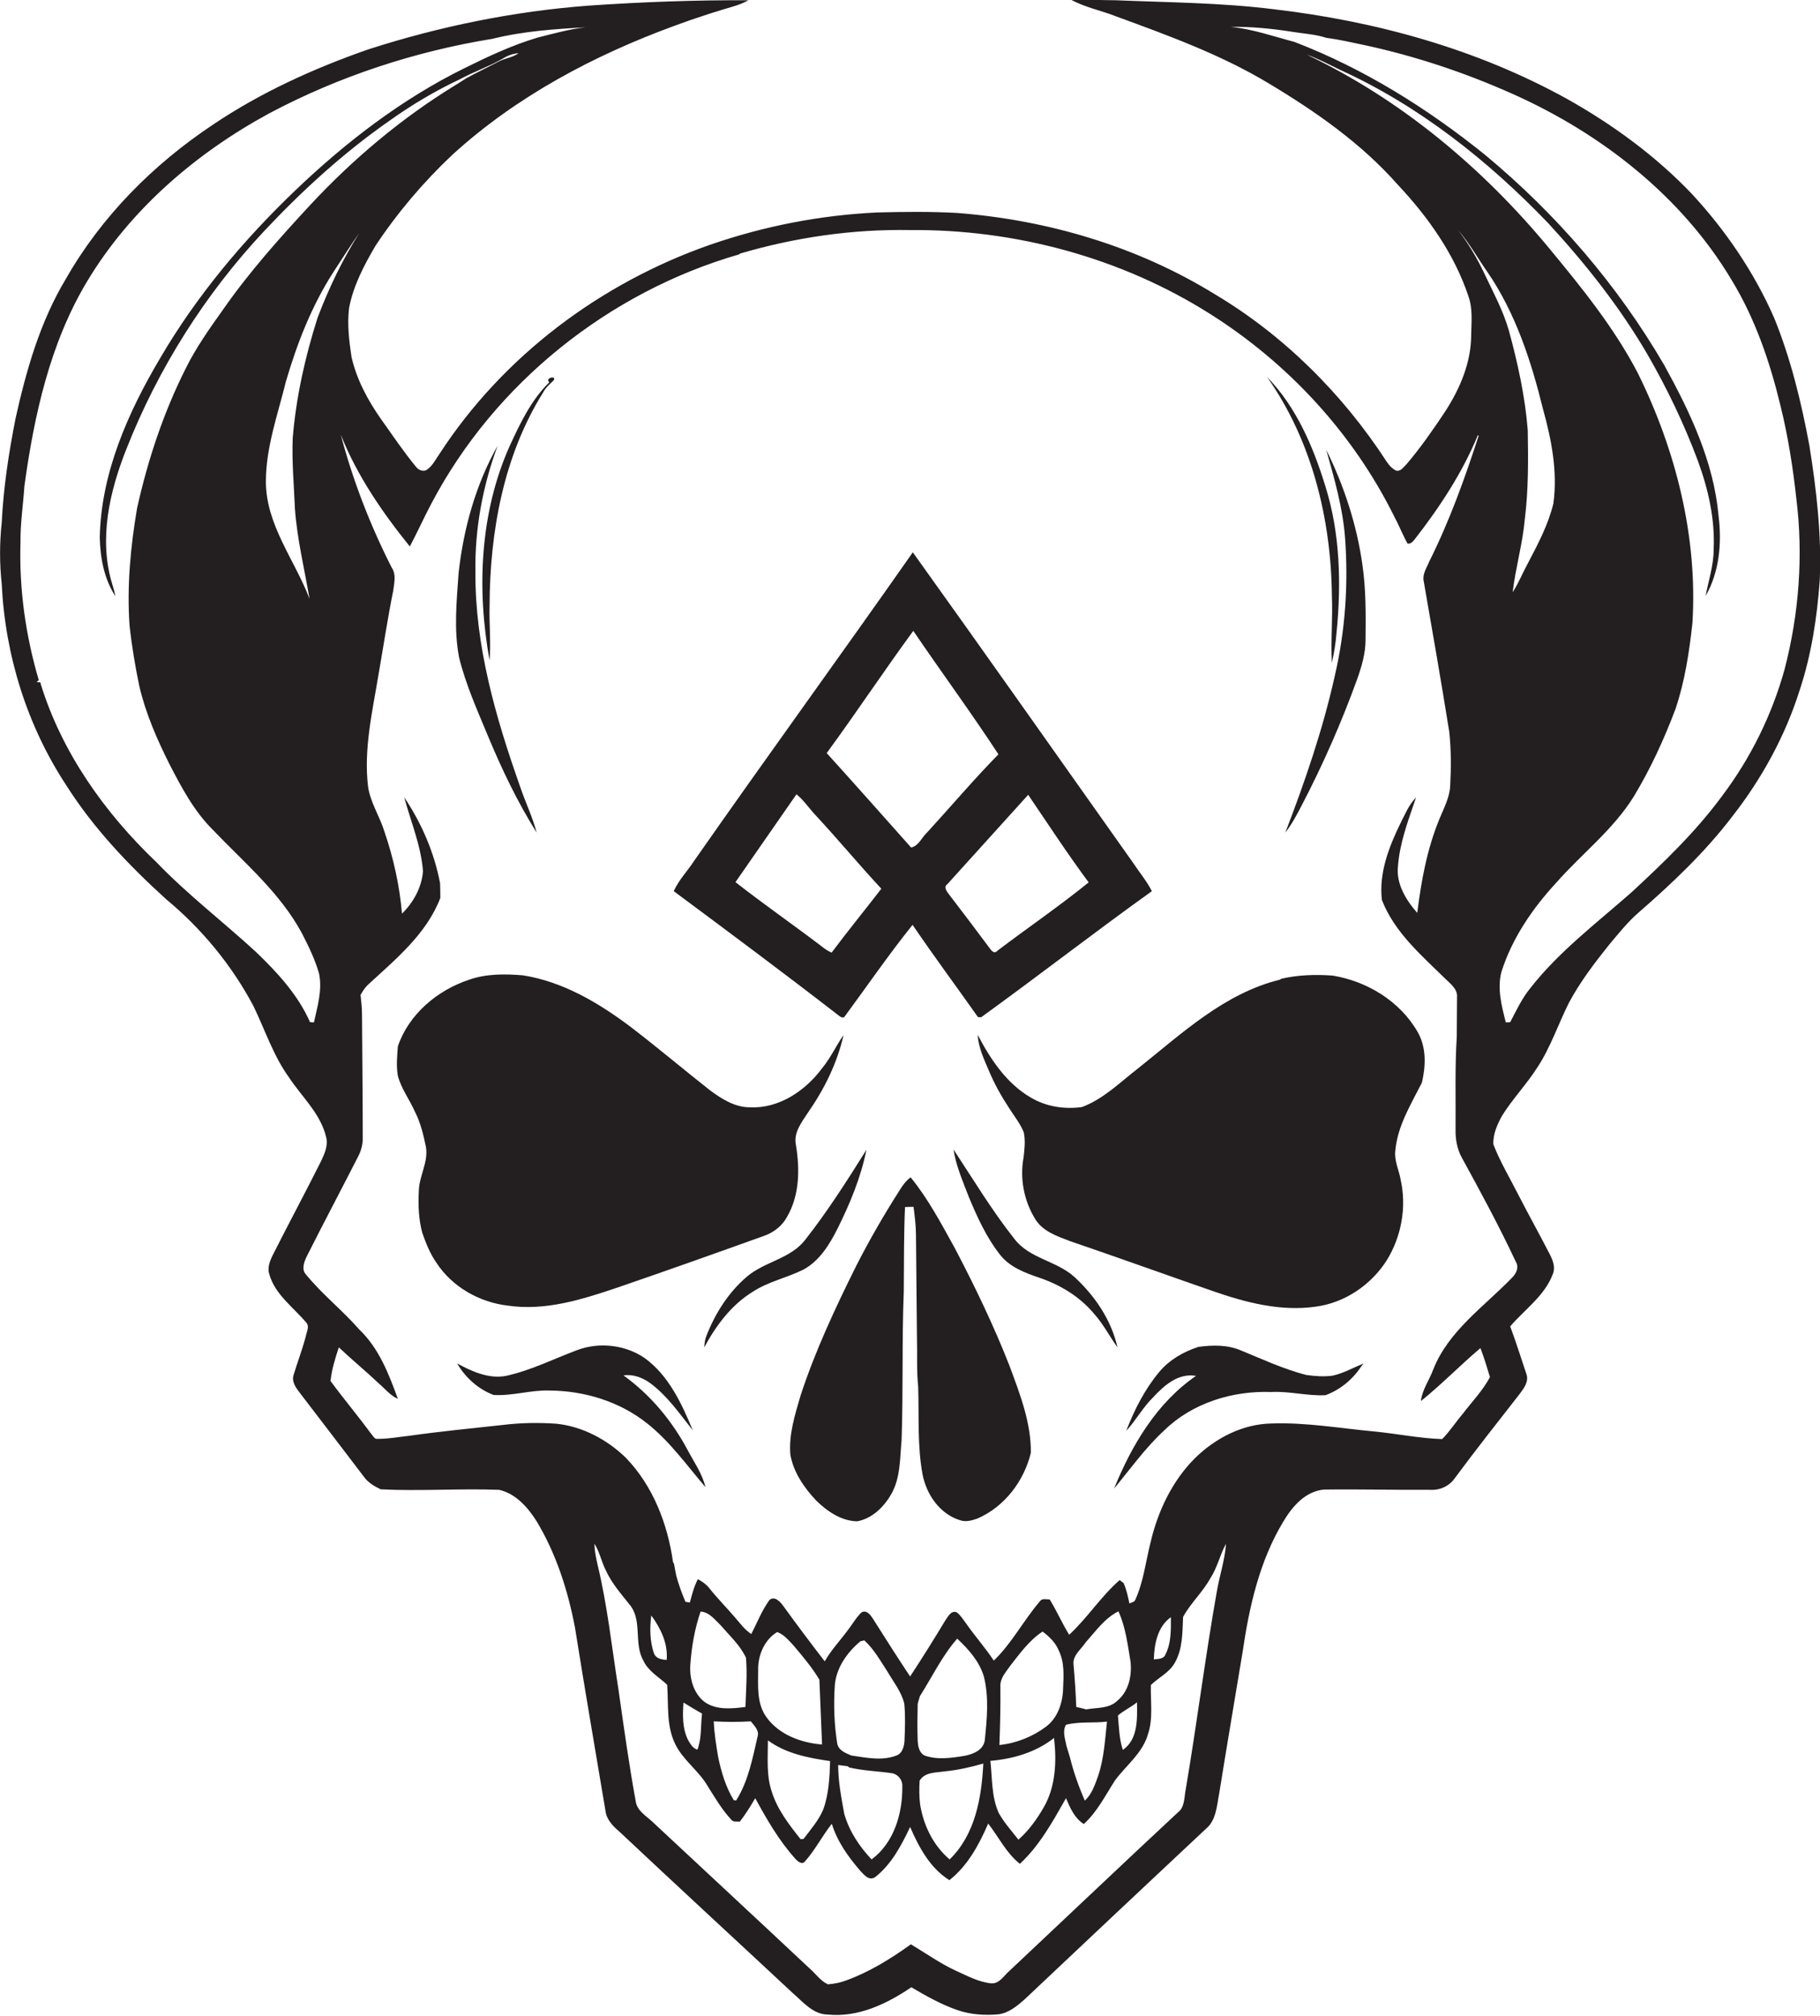 <?xml version="1.0" encoding="utf-8"?>
<!-- Generator: Adobe Illustrator 19.2.0, SVG Export Plug-In . SVG Version: 6.00 Build 0)  -->
<svg version="1.1" id="Layer_1" xmlns="http://www.w3.org/2000/svg" xmlns:xlink="http://www.w3.org/1999/xlink" x="0px" y="0px"
	 viewBox="0 0 746.1 826.3" enable-background="new 0 0 746.1 826.3" xml:space="preserve">
<g>
	<path fill="#231F20" d="M741.7,182.4c-3.3-17.7-7.6-35.4-14.4-52.1c-8.2-18.7-19.9-35.9-33.8-50.9c-14.8-15.5-32.3-28.3-51-38.8
		C605.5,20.1,564.1,8.7,522.3,3.8c-21.6-2.7-43.3-2.8-65-3.7c-6,0-12-0.4-18-0.1c5.7,3.1,12.2,4.3,18.2,6.7
		c21.3,7.8,42.8,15.6,62.3,27.3C539.2,45.6,558,58.7,573,75.7c12.4,13.2,23.2,28.4,29,45.8c1.8,5.1,1.2,10.5,1.1,15.8
		c0,11.3-4.6,22-10.6,31.3c-5,7.5-10.1,14.9-16,21.8c-1.2,1.1-2.3,3-4.2,2.5c-1.6-0.8-2.8-2.1-3.8-3.6c-18-27.7-42.1-51.8-70.5-68.7
		c-31.8-19.6-68.4-30.4-105.5-33.3c-11-0.6-22-0.5-33-0.2c-23.3,1.1-46.3,5.6-68.3,13.2C246.2,116,206.2,146,180.2,186
		c-1.7,2.4-3,5.3-5.6,6.8c-1.6,0.5-3.1-0.2-4.1-1.5c-5.1-6.2-9.6-12.9-14.3-19.5c-5.4-7.7-10-16.2-12.1-25.5c-1-6.6-1.8-13.3-1-20
		c1.7-9.1,6.1-17.5,10.8-25.5c9-13.6,19.7-26.2,31.6-37.4c26.2-23.9,58.1-40.8,91.2-52.9c2.2-0.8,4.5-1.6,6.7-2.4
		c3.7-1.2,7.3-2.5,11.1-3.6c4.1-1.4,8.5-2.2,12.3-4.4c-21.8-0.1-43.6,0.7-65.4,2.2c-30.7,2.3-61.1,8.5-90.3,17.9
		c-22.4,7.8-44.2,17.7-63.8,30.9c-24.5,16.3-45.8,37.7-60.4,63.4C16.4,132,10.8,151.7,6.4,171.4c-2.8,14.2-5,28.5-5.7,42.9
		c-0.9,8.3-0.9,16.7,0,25c1.4,29.3,10.4,58.3,26.6,82.8c11.1,17.5,25.5,32.6,40.8,46.5c14.6,12.1,26.9,27,35.8,43.8
		c4.7,9.7,8.1,20.2,14.4,29c5.3,8.1,13.1,15,15.4,24.7c0.9,3.5-0.7,7-2.2,10.1c-6.4,12.8-13.2,25.4-19.6,38.1
		c-1.2,2.4-2.4,5.3-1.5,8c2.3,8.3,9.8,13.5,15.1,19.8c1.6,1.7,0.1,4-0.2,5.9c-1.4,5.3-3.4,10.5-5,15.8c-0.8,2.8,1.2,5.3,2.8,7.4
		c8.8,11.4,17.4,22.8,26.2,34.3c1.7,2.3,4.2,3.8,6.8,5c16.1,0.8,32.4-0.4,48.5,0.2c6.8,1.5,11.8,7.2,15.4,12.9
		c8,13.3,12.8,28.3,15.7,43.5c4,25.1,8.3,50.1,12.5,75.1c0.4,3.6,3,6.3,5.6,8.5c23.6,22.2,47.4,44.1,71.1,66.2
		c4.3,3.7,8.4,8.9,14.6,8.9c12.4,1.2,24.1-4.4,34.1-11.2c6.1,3.6,12.3,7.1,19,9.4c5.3,1.8,11,2.2,16.6,1.7c4.3-0.5,7.7-3.4,10.8-6.1
		c24.7-23.3,49.4-46.6,74.2-69.8c4.4-3.5,4.6-9.5,5.6-14.6c3.1-19.3,6.4-38.7,9.6-58c2.7-18.5,6.9-37.3,16.7-53.5
		c3.6-6.1,9-12.4,16.6-13.1c14.6-0.2,29.3,0.2,43.9,0.1c3.8,0.2,7.6-1.6,9.8-4.8c8.6-11.6,17.6-23,26.5-34.4c1.8-2.4,4-5.2,2.8-8.4
		c-2.2-6.5-4.2-13-6.6-19.4c6-7,14.2-12.6,17.5-21.5c1.1-2.7,0-5.5-1.2-7.9c-4.3-8.4-8.9-16.6-13.2-25c-3.4-6.7-7.3-13.2-10-20.2
		c-0.2-4.2,1.6-8.2,3.6-11.8c4.3-6.9,10-12.8,14.4-19.7c5.5-8.3,8.6-17.9,13.1-26.8c4.6-8.5,10.4-16.1,16.4-23.6
		c3.8-4.5,7.5-9.2,12-13.1c13.9-12.1,27.3-24.8,38.5-39.5c12.1-15.5,21.7-33,27.6-51.8c4.8-14.5,7.1-29.7,8.2-44.9
		C746.8,219.6,744.7,200.9,741.7,182.4z M128.7,419.1c-0.4,0-1.2-0.1-1.6-0.1c-5-11.3-13.5-20.5-22.4-29
		c-13.4-12.3-27.9-23.4-40.5-36.5c-21.2-20.2-38.8-44.9-47.5-73.1c0-0.2-0.1-0.5-0.2-0.7l-1.5-0.1l0.9-0.8
		c-5.4-18.3-8.1-37.4-7.5-56.5c-0.1-7.7,1.1-15.4,1.6-23c4-29.1,10.5-58.7,25.8-84.1c17.7-29.4,44.5-52.4,74.5-68.7
		c28.6-15.2,59.7-25.4,91.6-30.6c12.5-3.1,25.4-4,38.2-4.7c-6.7,0.7-13.2,2.6-19.7,4.2c-10.4,3.1-20.2,7.7-29.9,12.5
		c-25.8,12.7-48.8,30.4-69.5,50.2c-21.3,20.4-40.5,43.3-55.4,68.8c-13.2,22.3-24.2,47.1-24.7,73.5c0.2,8.4,1.8,16.9,6.4,24
		c-0.3-1.7-0.8-3.4-1.3-5c-5.6-18.4-1.1-37.9,5.8-55.3c13-33,32.3-63.6,56.6-89.5C124,78,140.9,62.6,159.5,49.6
		c9.1-6.5,18.8-12.3,29-17.1c5.7-3.1,11.9-5.2,17.5-8.4c2-1.3,4.2-2.1,6.6-2.3c-2.4,1.8-5.5,2-8.1,3.4c-3.5,1.8-7.1,3.6-10.6,5.4
		c-0.9,0.5-1.8,1-2.8,1.5c-1.6,1.1-3.3,2.1-4.9,3.1c-21.8,13.4-41.6,30.1-59,48.8c-12.7,13.7-25.2,27.7-35.9,43.1
		c-5.5,7.7-11,15.5-15.2,24c-9.1,18.1-15.5,37.4-19.9,57.2c-2.7,15.8-4.2,31.9-3.1,48c0.9,8.4,2.3,16.7,4,24.9
		c2.6,11.2,7.2,21.7,12.3,31.9c5,9.7,10.2,19.5,18,27.2c12.9,13.5,27.6,25.8,36.5,42.5c2.7,5.3,5.3,10.6,6.9,16.3
		C132.2,405.9,130.1,412.6,128.7,419.1z M130.2,130.2c-5.1,16-8.8,32.5-10.2,49.3c-0.4,9.7,0.5,19.3,0.9,29c0.9,12.5,3.9,24.7,6,37
		c-6-15.9-17.9-30.3-17.9-48.1c0-14.1,4.9-27.5,8.2-41c4.6-15.7,10.6-31.1,19.5-44.9c3.5-5.3,6.9-10.8,10.6-16
		C140.4,106.4,134.8,118.1,130.2,130.2z M498.9,652c-4.8,27-8.2,54.3-12.8,81.4c-0.7,3.2-0.3,7.3-3.2,9.5
		c-23.1,21.5-46,43.3-69,64.9c-2.3,1.9-4.1,5.4-7.5,5.2c-5.2-0.5-9.9-3.1-14.6-5.2c-6.5-3-12.3-7.2-18.4-10.8
		c-8.2,5.9-16.9,11.3-26.5,14.8c-2.4,0.9-4.9,1.4-7.5,1.6c-3.1-1.4-5-4.4-7.6-6.6c-21.3-20-42.8-39.9-64.2-59.9
		c-2.6-2.5-6.5-4.6-7-8.6c-2.8-15.3-4.9-30.6-7.1-46c-2.7-17.1-4.5-34.3-8.6-51.2c-0.6-2.7-1.2-5.5-1.2-8.3
		c2.2,3.5,2.9,7.6,4.8,11.2c2.3,5,6,9.2,9.4,13.5c5.7,6.5,1.7,16.1,5.9,23.3c2,4.3,6.4,6.7,9.7,9.8c0.6,8.1-0.4,16.6,3.2,24.1
		c3.2,6.8,9.8,11.1,13.5,17.6c2.9,4.6,5.7,9.4,9.4,13.4c0.8,1.3,2.4,0.9,3.7,1c2.3-3,4.4-6.3,6.3-9.6c4.8,8.8,9.8,17.5,16.6,25
		c0.9,1,2.7,2.4,3.8,0.9c4.2-4.7,7.1-10.5,11-15.4c2.2,7.2,6.7,13.5,11.6,19.2c1.6,1.6,3.5,4.3,6.1,2.7c6.7-5.2,10.8-13,14.4-20.6
		c3.6,8.3,8.2,16.9,16.1,21.8c7.5-5.9,12.2-14.6,15.9-23.2c4.3,5.5,7.4,12.1,13,16.5c8.1-7.5,13.5-17.4,18.9-26.9
		c1.7,4,3.5,8.2,7.3,10.6c5.5-5,8.8-11.7,12.8-17.9c4.6-6.2,11.3-11.2,13.5-18.9c2.2-6.5,1-13.4,1.2-20.2c3.2-3.1,7.6-5.1,9.8-9.1
		c3.3-5.7,3.1-12.5,3.4-18.8c3.1-5.7,8.1-10.2,11.2-15.9c2.9-4.4,3.9-9.6,6.4-14.1C502.1,639.6,500,645.7,498.9,652z M267,662.2
		c3.8,5.2,6.9,11.5,6.3,18.2c-2.1-0.1-4.3-0.5-5.2-2.6C266.4,672.8,266.3,667.4,267,662.2z M314.2,703.9c-4.1-5.7-3.4-12.9-3.4-19.5
		c-0.1-5.9,2.6-12.3,7.8-15.4c2.8,1,4.7,3.4,6.7,5.5c3.8,4.5,7.6,9,10.6,14c0.4,8.9,0.7,17.7,1.1,26.6
		C328.4,714.4,319.4,711.1,314.2,703.9z M340.3,721.9c-0.2,6.6-0.5,13.4-2.8,19.8c-1.9,4.5-5.2,8.3-8.1,12.1c-0.3,0-0.9,0.1-1.2,0.1
		c-4.7-5.9-9.5-12.1-11.8-19.4c-2.3-6.8-1.6-14-1.6-21.1C322.3,718.9,331.5,720.6,340.3,721.9z M310.6,711.7
		c-2.1,9-3.8,18.4-8.8,26.3c-0.2,0-0.7,0-1-0.1c-3.3-5.4-5.1-11.5-6.4-17.7c-0.8-4.8-1.6-9.7-1.8-14.6c5.1,0.3,10.1,0.3,15.2,0
		C309.2,707.4,311.3,709.3,310.6,711.7z M305.6,699.7c-5.5,0.7-11.8,1.4-16.7-2c-4.6-3.5-6.3-9.7-5.9-15.3
		c0.5-7.4,1.8-14.8,4.2-21.8c3.6,0.2,5.9,3.4,8.3,5.7c3.6,4.2,7.9,8.1,10.3,13.2C306.4,686.1,305.8,692.9,305.6,699.7z M287.8,702.4
		c-0.6,4.9-0.1,10.2-1.9,14.8c-1.8-0.5-2.8-2.2-3.7-3.7c-2.5-4.8-2.4-10.4-2-15.6C282.7,699.4,285.2,701,287.8,702.4z M367.5,719.6
		c-5.9,2.3-12.4,0.9-18.5,0c-2.4-1-5.3-2.1-5.8-5c-1.2-7.7-1.5-15.5-1-23.3c0.4-7.4,5-13.9,10.5-18.5c0.4-0.1,1.2-0.3,1.6-0.4
		c4,3.6,6.6,8.4,9.5,12.8c2.5,4.3,5.7,8.2,6.9,13.1c0.5,5,0.3,10.1,0.1,15.1C370.7,715.7,370,718.7,367.5,719.6z M369.9,732.4
		c0.1,11-3.4,23-12.6,29.8c-5-5.3-9.2-11.6-11.2-18.7c-1.2-6.6-2.5-13.2-2.5-20c1,0.1,2.9,0.4,3.9,0.5l0.6,0.5
		c5.9,1.4,11.9,1.5,17.8,2.4C368.5,727.5,370.1,730,369.9,732.4z M395.6,719.7c-5.4,0.9-11.3,1.8-16.6-0.1c-2.3-1.2-2.7-4-2.8-6.2
		c-0.2-5-0.1-10,0-15c0.3-1,0.6-2.1,0.9-3.1c5-7.9,9.1-16.5,15.3-23.6c4.6,4.3,9,9.2,10.9,15.4c2.2,8.6,1.3,17.6,0.4,26.3
		C403.1,717.4,399,719,395.6,719.7z M403.1,722.9c-0.7,14-3.3,29.1-13.8,39.3c-6.7-5.7-10.7-13.9-12.1-22.5
		c-0.4-3.3-0.4-6.5-0.2-9.8c2.2-3.6,6.6-3.2,10.3-3.8C392.6,725.6,397.9,724.4,403.1,722.9z M414,683c4-5.1,7.9-10.6,13.4-14.2
		c2.7,2,5.3,4.5,6.6,7.7c2.5,5,2,10.6,1.8,16c-0.2,5.7-2.3,11.8-7,15.3c-5.5,4.1-12.2,6.8-19.1,7.5c0.3-8,0.5-15.9,0.4-23.9
		C409.9,688,412.3,685.5,414,683z M432.1,712.4c1.1,9.6,0.7,19.9-4.2,28.4c-2.8,4.9-6.2,9.6-10.4,13.3c-2.8-3.6-5.9-7-8.1-11
		c-3-6.7-2.6-14.2-3.4-21.3C415.3,721,424.7,718.3,432.1,712.4z M458.1,697.1c-3.4,3.4-8.5,2.8-12.8,3.6c-1.4-0.4-2.8-0.7-4.1-1
		c-0.2-5.8-0.6-11.6-1.1-17.3c-0.5-3.8,3.1-6.3,5-9.2c4.1-4.6,7.8-9.9,13.4-12.7c3,6.6,3.8,13.8,5,20.9
		C464,687,462.7,693.3,458.1,697.1z M466.1,697.8c0.1,6.7,0.5,15.2-5.8,19.5c-1.5-4.5-1.6-9.4-2-14.1
		C460.7,701.1,463.7,699.8,466.1,697.8z M453.8,705.7c-0.8,7.4-1.2,15-3.6,22.2c-1.3,3.6-2.6,7.6-5.5,10.2
		c-2.5-5.8-4.6-11.7-6.1-17.8c-0.5-1.5-0.9-3.1-1.4-4.6c-0.5-2.9-1.8-5.9-0.2-8.7C442.5,705.6,448.2,706.4,453.8,705.7z M473,680.2
		c0.2-6.3,1.5-13.4,7-17.3c0,5.1,0.2,10.5-2.2,15.2C477.1,680.1,474.8,680,473,680.2z M621.4,517.2c1.4,2.3,0.2,4.8-1.5,6.5
		c-11.5,11.9-26.2,21.9-32.4,37.8c-1.6,4.3-4.5,8.2-5,12.8c8.5-6.8,16.1-14.7,24.4-21.7c1.5,3.9,2.7,7.9,3.9,11.9
		c-3,5.6-7.4,10.1-11.2,15.1c-2.9,3.4-5.3,7.2-8.4,10.3c-9.2-0.3-18.4-2.2-27.6-3.1c-14.1-1.3-28.1-3.8-42.3-3.3
		c-11.9,0.2-23.1,6-31.5,14.3c-9.3,9.3-15.1,21.6-18.1,34.3c-2,7.9-2.9,16.2-6.3,23.7c-0.4,1-1.6,1-2.4,1.5
		c-0.6-2.9-1.2-5.7-2.4-8.4c-0.4-0.3-1.2-0.9-1.6-1.2c-7.7,6.7-13.2,15.5-20.7,22.4c-2.9-4.7-5.1-9.8-8-14.5c-1.3,0.1-3.1-0.6-4,0.8
		c-6.7,7.8-11.5,17.2-18.9,24.3c-3.5-5.3-7.8-10.1-11.4-15.3c-1.2-1.6-2.2-3.3-3.8-4.5c-2.3-0.9-3.5,1.7-4.6,3.2
		c-4.7,7.8-9.5,15.5-14.5,23.1c-5.2-7.8-10.2-15.7-15.2-23.6c-1-1.5-2.5-3.8-4.7-2.7c-2.3,2.2-3.8,5-5.7,7.4
		c-3.1,4.2-6.8,8.1-9.4,12.7c-5.8-7.5-11.5-15.1-17-22.7c-1.2-1.7-3.6-4.3-5.7-2.4c-3.1,4.3-5,9.2-7.4,13.9
		c-2.7-1.7-4.6-4.4-6.7-6.8c-3.5-4.1-7.3-7.9-10.7-12.2c-1.2-1.5-2.9-2.6-4.5-3.5c-1.6,3-2.4,6.3-3.3,9.6c-0.4-0.1-1.3-0.2-1.8-0.3
		c-1.5-3.5-2.8-7.1-3.8-10.8c-0.3-1.6-0.6-3.2-0.9-4.8l-0.4-0.7c-2.2-15.6-8.2-31.2-19.3-42.7c-7.7-7.5-17.8-12.9-28.5-14
		c-7.3-0.5-14.7-0.4-22,0.5c-12.7,1.4-25.3,2.6-38,4.4c-4.6,0.5-9.3,1.4-13.9,1.3c-1.1-0.4-1.5-1.6-2.3-2.4
		c-5.3-7.2-11.1-14.1-16.4-21.3c0.5-4.8,1.9-9.3,3.4-13.8c5.3,5,11,9.7,16.3,14.7c2.6,2.2,4.7,5,7.9,6.4
		c-3.7-10.2-7.8-20.8-15.8-28.4c-6.9-7.9-15.2-14.4-21.8-22.5c-2-2-0.9-5.1,0.2-7.4c6.9-13.7,14.1-27.3,21.1-41c1.3-2.5,2-5.2,1.9-8
		c0-16.7-0.2-33.4-0.3-50.1c0-2.8-0.3-5.5-0.6-8.2c0.9-1.5,1.8-3,3.1-4.2c11.3-10.4,23.9-20.7,29.6-35.5c0-2,0-4.1-0.1-6.1
		c-2.4-12.6-7.6-24.6-14.7-35.2c2.7,10,6.9,19.8,7.7,30.3c-0.5,6.6-3.9,12.8-8.6,17.4c-1-11.5-3.5-22.8-7.2-33.6
		c-1.9-6.2-5.7-11.8-6.7-18.3c-1.9-15.6,1.8-31,4.3-46.3c2-11.4,3.7-22.8,6-34.2c0.4-3.2,1.3-6.6-0.6-9.4
		c-8.8-17.3-15.9-35.6-20.9-54.5c6.7,16.8,17,31.8,28.3,45.8c3.1-5.8,5.8-11.9,8.9-17.7c25.9-49.2,72.7-86.6,126-102l0.6-0.4
		c22.5-6.6,45.9-10,69.4-9.6c43.2-0.4,86.7,11.3,123.2,34.4c32,20.2,58.6,49,75.4,82.9c2,3.7,3.5,7.6,5.5,11.2
		c1.4,0.3,2.2-0.9,3-1.8c10.2-13.1,19.4-27.1,25.8-42.5c0.1,0,0.3,0,0.4,0c-5.7,17.6-12,35.1-20.3,51.7c-1,2.5-2.8,5-2.3,7.8
		c3.6,20.6,7.2,41.3,10.5,61.9c0.8,7.3,0.8,14.7,0.4,22.1c-0.2,5-2.7,9.4-4.5,13.9c-5,12.2-7.4,25.3-9,38.3
		c-4.6-5.2-8.8-12-7.9-19.3c0.7-9,3.8-17.5,6.7-26c0.2-0.5,0.5-1.5,0.7-2c-3,3-4.6,7.1-6.5,10.8c-4.7,9.6-8.8,20.4-7.5,31.2
		c5.1,13.2,16.1,22.6,26,32.3c2.1,2.1,5.1,4.2,4.8,7.6c0,5.3-0.1,10.7-0.1,16.1c-0.8,12.6-0.4,25.3-0.5,37.9
		c-0.1,4.1,0.6,8.2,2.6,11.8C607.2,489,614.7,502.9,621.4,517.2z M608.3,111.7c-2.9-6.1-6.4-12-10.5-17.3c4.6,5.3,8,11.5,12.1,17.3
		c11.4,16.7,17.8,36.3,22.6,55.8c3.5,12.6,6.1,25.8,4.3,38.9c-2.1,8.6-6.2,16.4-10.3,24.2c-2.2,4-3.9,8.3-6.4,12.2
		c1.2-10.1,4.1-19.9,5-30.1c1.5-12,1.4-24.2,1.2-36.3c-1.1-13.9-4.1-27.6-7.8-41.1C616.1,127,611.9,119.4,608.3,111.7z M731.6,274.3
		c-5.2,18.8-14,36.6-25.8,52.2c-10.7,14.5-23.8,27.1-37,39.3c-14.3,12.6-29.7,24.2-41.5,39.3c-3.4,4.2-5.7,9.1-8.2,13.9
		c-0.5,0-1.4,0.1-1.8,0.1c-1.7-6.7-3.6-13.8-1.8-20.7c4.4-13.9,12.8-26.1,22.6-36.7c10.4-11.8,23.2-21.6,31.6-35.1
		c6.9-11.4,12.5-23.6,17.2-36.1c3.8-11.3,5.6-23.2,6.9-35.1c2.2-35.4-6.8-70.9-22.4-102.5c-9.7-18.6-23-35-36.3-51.1
		c-27.2-32.9-60.7-61-99.4-79.4c4.8,1.7,9.2,4.1,13.8,6.3c32.3,14.7,60.6,37.2,85.1,62.7c15.3,16.6,29.5,34.5,40.9,54.1
		c8,13.9,14.9,28.3,20.5,43.3c4.3,11.7,7.1,24,6.5,36.5c0,6.5-2.1,12.7-3.3,19c5.7-9.9,6.7-21.8,5.3-33c-2-22.1-11.7-42.5-22.3-61.7
		c-19.1-32.8-44.3-62-73.5-86.2C585,44.3,559,28.1,530.7,17.2c-8.7-2.3-17.2-5.3-26.2-6.2c8.4-0.1,16.7,0.7,25,2
		c4.8,0.8,9.6,1,14.2,2.5c5.3,0.7,10.5,1.9,15.7,3c20.9,4.5,41.2,11.3,60.7,20c36.3,16.2,69.4,42,89.9,76.5
		c9.6,15.8,15.6,33.5,19.9,51.3c3.1,12.5,5.1,25.3,6.5,38.1C739.3,227.7,737.5,251.6,731.6,274.3z"/>
	<path fill="#231F20" d="M200.7,270.7c0.6-7.4-0.2-14.9,0-22.3c0.1-30.3,5.7-61.6,22-87.6c1-2,2.8-3.4,4.3-4.9
		c1.2-2.2-3.8-0.9-1.8,0.8c-7.5,7.3-12,16.9-16.3,26.2C196.7,210.3,195.4,241.5,200.7,270.7z"/>
	<path fill="#231F20" d="M546,271.7c0.9-4.1,1.6-8.2,1.9-12.3c2-20.1,1.5-40.8-4.6-60.2c-5-16.2-11.9-32.4-23.9-44.7
		c18.4,26,26.3,58.3,26.6,89.8C546.4,253.5,545.5,262.6,546,271.7z"/>
	<path fill="#231F20" d="M200,301.6c5.7,13.7,12.1,27.1,20,39.7c-1.7-6.5-4.7-12.6-6.8-18.9c-10-28.3-18.5-57.7-18.3-87.9
		c-0.3-17.7,3-35.3,9.1-51.8c-9,16-14,34-16,52.2c-0.8,11.5-2,23.2,0.2,34.6C190.9,280.5,195.6,291,200,301.6z"/>
	<path fill="#231F20" d="M547.2,277c-4.9,22-12.2,43.3-20.3,64.3c2.7-3.5,4.8-7.4,6.8-11.3c8.7-16.7,16.3-34,22.7-51.7
		c1.8-5.1,3.4-10.5,3.4-16c0.1-10.3,0.2-20.7-1.3-30.9c-2.3-16.3-7.5-32.2-14.8-47c3.3,11.8,6.8,23.8,7.7,36.1
		C552.8,239.4,551.5,258.5,547.2,277z"/>
	<path fill="#231F20" d="M346.4,416.5c9.2-12.5,18-25.3,27.7-37.4c8.7,12.8,17.9,25.2,26.8,37.8c0.3,0,1,0.1,1.3,0.1
		c23.5-17,46.4-34.8,70-51.7c-2-4-4.9-7.4-7.4-11.2c-30.2-42.6-60.2-85.3-90.6-127.7c-29.7,42.4-60.2,84.3-89.8,126.7
		c-2.7,4.1-6.2,7.7-8.2,12.2c22.6,16.8,45.2,33.6,67.4,50.8C344.4,416.8,345.8,417.7,346.4,416.5z M446.3,361.7
		c-12.1,9.8-25,18.6-37.4,28c-1.4,1.6-2.6-0.2-3.4-1.3c-5.4-7.3-10.9-14.5-16.4-21.7c-0.9-1.2-2.5-3.1-0.7-4.3
		c11-12.2,22.1-24.4,33.1-36.6C429.6,337.7,437.6,350,446.3,361.7z M374.4,258.6c11.5,16.9,23.7,33.5,34.9,50.6
		c-10.1,10.3-19.4,21.3-29.2,32c-2.2,2-3.5,5.6-6.6,6.2c-11.5-12.9-23-25.9-34.6-38.7C351,292.2,362.3,275.1,374.4,258.6z
		 M336.8,387.9c-11.7-8.9-23.8-17.3-35.3-26.3c8.3-12,16.7-24,25-36c2.9,2.3,5,5.5,7.6,8.3c9.3,10,18,20.5,27.2,30.4
		c-6.8,8.8-13.8,17.4-20.4,26.2C339.4,389.8,338,388.9,336.8,387.9z"/>
	<path fill="#231F20" d="M252.2,528.1c20.4-7,40.7-14.2,61-21.5c4-1.4,7.5-4.1,9.5-7.9c5.1-8.8,5.2-19.5,3.6-29.3
		c-1.1-5.1,2.3-9.3,4.9-13.3c6.7-9.6,12-20.3,14.6-31.8c-3.1,4.4-5.3,9.4-8.8,13.6c-6.8,9.2-17.7,16.6-29.6,16
		c-6.2,0-11.7-3.5-16.5-7.1c-10.8-8.5-21.3-17.4-32.3-25.8c-13.1-9.9-27.8-18.6-44.2-21.2c-7.4-0.6-15-0.7-22.1,1.8
		c-13,4.3-24.7,14.1-29.2,27.3c-0.3,4-0.7,8.1,0,12.1c1.4,5.3,4.8,9.7,7,14.7c2.3,4.5,3.5,9.5,4.5,14.4c1.1,6.3-2.8,11.9-2.9,18.1
		c-0.3,5.7-0.1,11.5,1.4,17.1c1.5,4.3,3.2,8.6,5.8,12.3c6.5,10,17.8,16.3,29.4,17.6C223.4,537.4,238.2,532.8,252.2,528.1z"/>
	<path fill="#231F20" d="M546.3,399.9c-7-0.5-14.2-0.3-21,1.3l-0.7,0.4c-22.7,5.6-40.2,22.1-58,36.3c-7.4,5.7-14.2,12.6-23.1,15.9
		c-7.3,1-14.8-0.2-21.1-4c-9.9-5.8-16.4-15.7-21.6-25.6c0.3,5.1,2.5,9.8,4.5,14.5c2.3,5.5,5.2,10.7,8.5,15.7c2,3.2,4.5,6.2,5.9,9.8
		c0.7,3.4,0.3,6.9-0.1,10.3c-1.6,8.7,0.2,17.9,4.9,25.4c3.1,4.9,8.8,6.8,14,8.8c19.6,6.7,39,13.7,58.6,20.5
		c13.5,4.7,27.9,8.5,42.4,6.4c11.8-1.6,22.6-8.9,29-19c6-9.7,8.2-21.8,5.7-33c-0.7-4-2.7-7.8-2.2-11.9c0.9-10.2,6.4-19,10.9-27.9
		c1.6-6.8,1.9-14.4-1.7-20.7C573.9,410.3,560.3,402.2,546.3,399.9z"/>
	<path fill="#231F20" d="M343.4,503.5c5.1-10.2,9.5-20.9,11.8-32.2c-7.9,12.6-15.9,25.2-25.1,36.9c-6,7.8-16.6,8.9-23.9,15.1
		c-7.5,6.4-12.9,14.9-16.5,24c-0.7,1.6-0.9,3.3-1,5c4.8-8.9,11.1-17.4,19.9-22.8c6.4-4.2,14-5.7,20.8-9.1
		C336,516.8,340.1,510.1,343.4,503.5z"/>
	<path fill="#231F20" d="M440.4,523.4c-7.3-6.6-18.4-7.5-24.5-15.5c-9.2-11.6-16.9-24.4-25-36.7c1,6.7,3.8,13,6.2,19.3
		c3.5,8.4,7.3,16.8,13,24c4,5,10.2,7.3,16.1,9.3c8.5,2.9,16.4,7.7,22.2,14.6c3.8,4.2,6.4,9.3,9.7,13.9
		C455.6,541.1,448.8,531.1,440.4,523.4z"/>
	<path fill="#231F20" d="M391.3,511.4c-5.5-9.9-10.8-20-18-28.8c-1.9,1.4-3.3,3.3-4.5,5.3c-6.4,10-12.4,20.4-17.8,31
		c-8.6,17.3-16.8,34.8-22.8,53.1c-2.3,7.9-4.9,16-4.2,24.3c1.3,7.2,5.6,13.5,10.6,18.8c4.5,4.4,10.3,8.4,16.8,8.5
		c6.1-1.1,11-5.9,14-11.2c3.8-6.7,3.5-14.6,4.2-22.1c0.7-20.3,0.1-40.7,0.9-61c0.1-11.5,0-23,0.5-34.5c1.2-0.1,2.4-0.1,3.5-0.1
		c0.5,3.9,1,7.8,1,11.7c0.1,14,0.3,28,0.4,42c0.2,6.7-0.2,13.4,0.5,20c0.4,12-0.4,24.2,1.8,36c1.6,8.2,7,16.1,15.2,18.7
		c2.4,0.9,4.9,0.2,7.2-0.6c11.2-4.8,19.2-15.4,22-27c0.1-12.4-4.5-24.1-8.7-35.5C407.4,543.4,399.6,527.2,391.3,511.4z"/>
	<path fill="#231F20" d="M255.6,563.8c4-0.6,7.8,0.9,11,3.2c7,5.2,12,12.5,17.4,19.3c-4.5-10.9-9.9-22.5-19.7-29.6
		c-8-5.5-18.8-6.7-27.9-3.2c-9.6,3.6-18.9,8.3-29,10.5c-7.1,1.3-13.9-1.8-20-5.1c3.4,5.8,8.6,10.5,14.9,12.9
		c7.8,0.5,15.3-2.1,23.1-1.8c14.2,0.1,28.6,4.5,39.8,13.4c9.4,7.4,16.3,17.2,24,26.2c-1.3-5.5-4.6-10.1-7.2-15
		C275.6,582.5,266.7,571.8,255.6,563.8z"/>
	<path fill="#231F20" d="M535.4,563.6c-9.2-2.4-17.8-6.4-26.6-10c-5.5-2.4-11.7-2.3-17.5-1.5c-6.2,2-11.9,5.3-16.1,10.3
		c-5.9,7.1-10.2,15.5-13.5,24.1c4-4.3,6.8-9.6,11-13.7c4.5-4.9,10.4-10.1,17.6-8.8c-16.1,11-26.4,28.5-33.6,46.2
		c6.7-8.1,12.8-16.7,20.5-23.8c11.5-11.3,28.1-16.4,44-15.8c7.5-0.4,14.7,1.7,22.2,1.3c6-2.2,11.2-6.5,14.7-11.9
		c0.2-0.3,0.7-0.8,0.9-1.1c-4.2,1.7-8.2,4-12.7,5C542.7,564.4,539,564.1,535.4,563.6z"/>
</g>
</svg>
